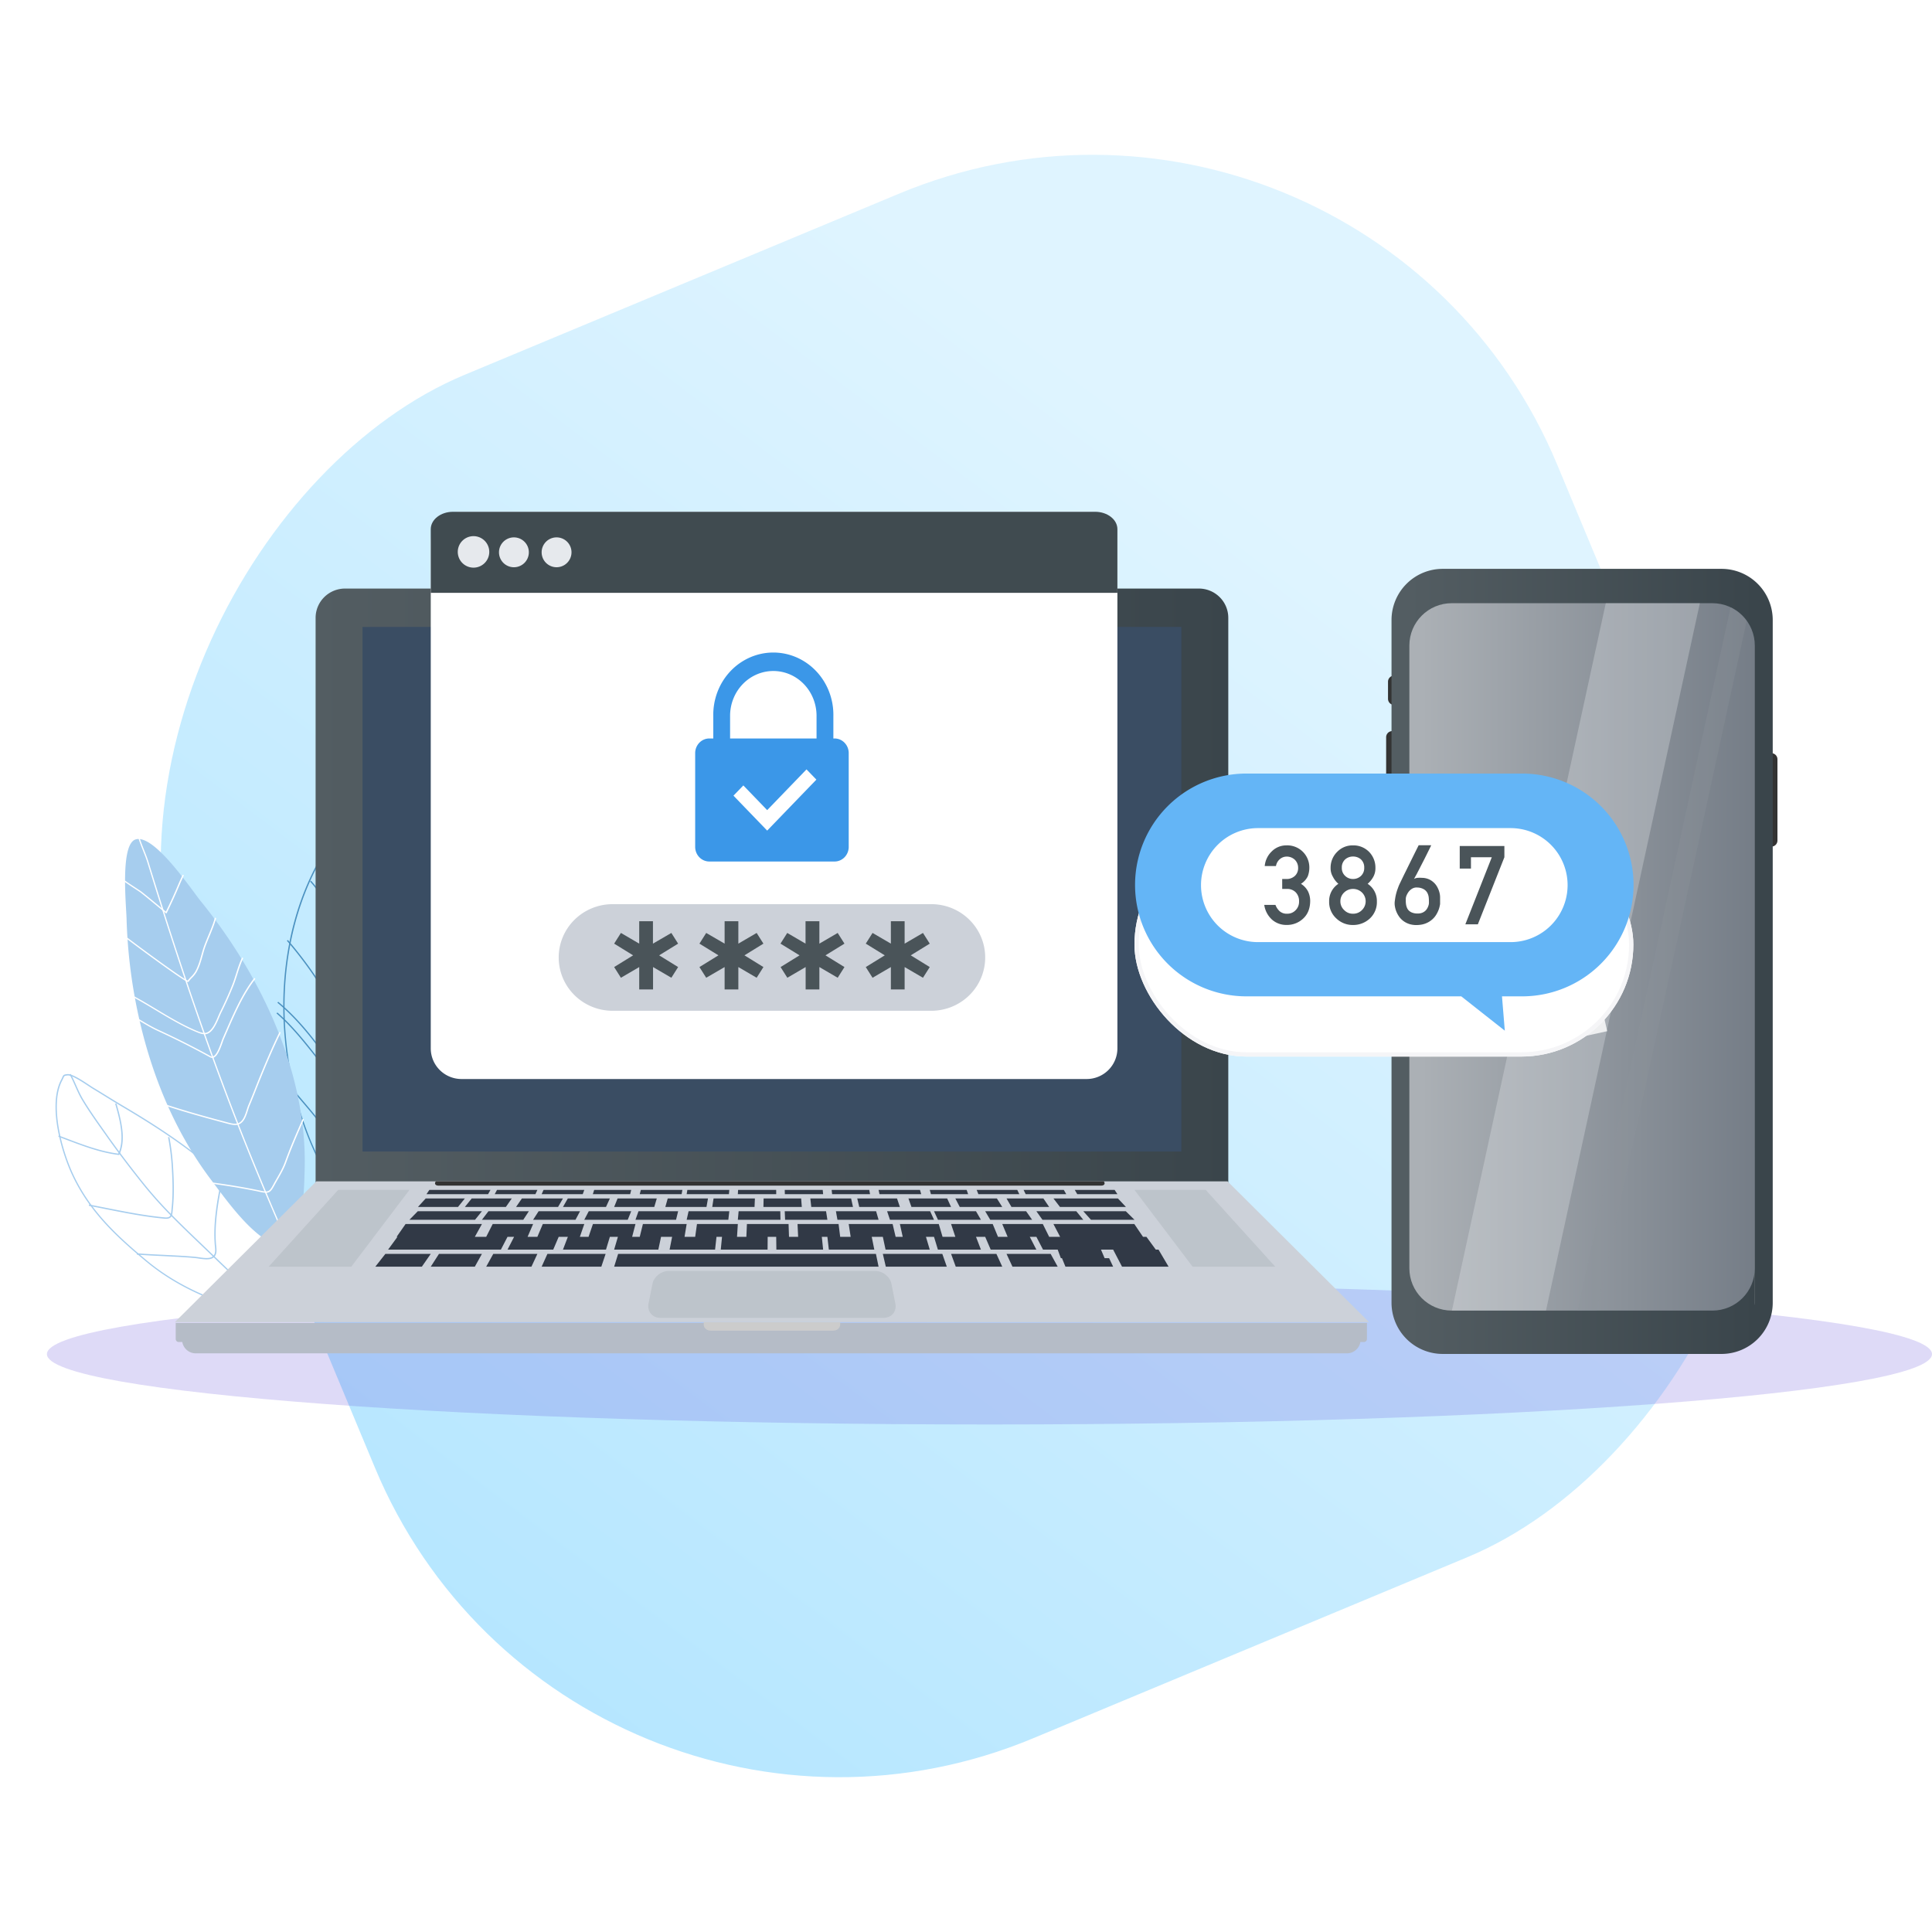<svg width="453" height="453" fill="none" xmlns="http://www.w3.org/2000/svg"><rect opacity=".3" x="319.69" width="346.371" height="346.371" rx="118" transform="rotate(67.364 319.69 0)" fill="url(#paint0_linear)"/><path d="M80.226 280.132c.442.027.837-.214 1.175-.719 9.902-14.8 14.604-35.298 12.582-54.836-.547-5.267-1.958-10.886-4.313-17.153-.946-2.518-2.036-5.139-3.433-8.249-.332-.738-.765-1.531-1.223-2.372-.842-1.523-1.699-3.097-2.024-4.519a.447.447 0 00-.094-.209.393.393 0 00-.18-.125c-.88-.284-3.836 3.477-3.865 3.516a56.868 56.868 0 00-3.916 6.03c-3.403 6.06-5.823 12.789-7.164 19.921-1.36 7.144-1.697 14.582-.997 22.056a85.828 85.828 0 003.357 17.198l.138-.037-.138.037c.4 1.317.838 2.617 1.302 3.886a72.897 72.897 0 004.506 9.98c.101.185.228.433.375.719.892 1.744 2.386 4.664 3.819 4.868l.093.008zm2.392-87.867a.174.174 0 01.04.002c.01.001.027.002.041.073.337 1.472 1.215 3.071 2.062 4.617.454.829.883 1.61 1.21 2.339 1.392 3.1 2.48 5.709 3.422 8.222 2.345 6.243 3.747 11.824 4.29 17.058 2.02 19.461-2.662 39.881-12.527 54.621-.305.455-.637.652-1.012.597-1.273-.18-2.77-3.109-3.58-4.682a25.132 25.132 0 00-.38-.73 72.395 72.395 0 01-4.482-9.928 77.969 77.969 0 01-1.297-3.865 85.488 85.488 0 01-3.337-17.114c-1.408-15.177 1.474-30.017 8.116-41.786a56.736 56.736 0 013.898-5.999c.653-.862 2.944-3.461 3.536-3.425z" fill="#4B91C0"/><path d="M78.092 266.306c1.6.076 3.569-1.492 4.937-2.58.308-.246.574-.458.787-.609 3.059-2.191 5.614-4.32 7.808-6.51l-.244-.219c-2.179 2.182-4.726 4.299-7.774 6.486-.218.157-.488.37-.798.617-1.441 1.148-3.85 3.069-5.353 2.369-.496-.231-.843-.728-1.151-1.166-1.609-2.283-3.456-4.453-5.243-6.551-1.71-2.009-3.477-4.085-5.015-6.24l-.26.152c1.544 2.167 3.317 4.25 5.033 6.264 1.78 2.092 3.627 4.255 5.221 6.525.317.452.712 1.013 1.294 1.286.242.107.5.167.758.176zm-.365-14.459c.332.016.694-.145 1.21-.532.478-.358.967-.724 1.464-1.094 2.27-1.692 4.617-3.442 6.705-5.194 1.238-1.042 2.545-2.056 3.804-3.037 1.337-1.04 2.719-2.116 4.031-3.228l-.228-.23c-1.309 1.108-2.69 2.181-4.024 3.22-1.261.983-2.567 1.999-3.812 3.044-2.081 1.746-4.425 3.494-6.692 5.184-.496.376-.986.735-1.465 1.095-.48.359-.811.506-1.075.465-.312-.05-.631-.379-1.079-.929-.697-.861-1.29-1.625-1.919-2.434-.471-.609-.96-1.243-1.495-1.911-2.275-2.856-4.965-6.129-8.117-8.866l-.207.211c3.128 2.716 5.805 5.976 8.07 8.817.535.672 1.022 1.301 1.494 1.909.629.81 1.222 1.577 1.923 2.44.515.634.874.99 1.304 1.058a.99.99 0 00.108.012z" fill="#4B91C0"/><path d="M77.69 248.786c1.286.062 3.071-1.689 4.53-3.284l.217-.236c3.418-3.665 7.17-6.963 10.055-9.426a32.988 32.988 0 002.617-2.584l.092-.097-.25-.213-.092.097a32.574 32.574 0 01-2.588 2.569c-2.89 2.467-6.648 5.772-10.078 9.447l-.218.239c-.831.911-3.36 3.683-4.6 3.124-.346-.151-.768-.739-1.052-1.127l-.114-.157c-3.563-4.832-6.793-8.764-10.972-12.254l-.2.22c4.158 3.466 7.366 7.38 10.914 12.192l.112.153c.319.442.754 1.047 1.191 1.243.14.059.288.091.435.094z" fill="#4B91C0"/><path d="M78.533 235.702a.904.904 0 00.66-.258c3.048-2.732 5.817-5.666 8.495-8.504 1.678-1.778 3.412-3.617 5.215-5.407.221-.22.447-.432.665-.637.373-.348.724-.677 1.061-1.05l-.25-.211c-.33.363-.68.688-1.046 1.033-.22.205-.447.419-.671.646-1.806 1.794-3.543 3.634-5.222 5.414-2.674 2.834-5.439 5.763-8.478 8.487a.543.543 0 01-.241.153.63.63 0 01-.3.018c-.706-.158-1.455-1.563-1.855-2.309a18.61 18.61 0 00-.187-.344 64.632 64.632 0 00-2.685-4.289 93.833 93.833 0 00-6.144-7.99l-.045-.054-.244.176.047.055a94.086 94.086 0 016.121 7.961 65.01 65.01 0 012.671 4.267c.05.089.11.203.183.335.458.858 1.225 2.296 2.094 2.489a.918.918 0 00.156.019zm1.725-17.156c.286.014.577-.119.863-.399 3.132-3.058 7.25-5.08 11.24-7.027l.487-.238-.169-.279-.487.239c-4.007 1.969-8.152 3.995-11.312 7.084-.261.257-.507.358-.73.305-.34-.083-.686-.518-1.029-1.299-1.561-3.539-3.517-7.545-6.19-10.421l-.231.189c2.635 2.839 4.575 6.813 6.123 10.327.396.897.813 1.391 1.275 1.499a.798.798 0 00.16.02z" fill="#4B91C0"/><path d="M80.777 213.748l.103-.089c1.58-1.364 3.716-2.52 4.563-2.961a213.76 213.76 0 006.215-3.337l-.182-.266a221.489 221.489 0 01-6.207 3.332c-.835.43-2.92 1.56-4.502 2.901-.231-.281-.412-.77-.561-1.176-.063-.167-.12-.325-.177-.456-1.12-2.57-2.916-4.835-4.657-7.027l-.811-1.024-.252.166c.268.342.54.684.813 1.026 1.728 2.175 3.514 4.423 4.605 6.951.054.123.11.275.17.439.193.526.414 1.122.764 1.424l.116.097zm1.993-12.42l.075-.052c1.421-.993 2.988-1.831 4.503-2.647.26-.138.522-.278.784-.42l-.177-.272-.783.42c-1.493.799-3.044 1.625-4.451 2.602-.864-.539-1.518-2.414-2.046-3.928-.208-.597-.404-1.16-.593-1.586l-.292.097c.183.419.378.976.582 1.56.597 1.709 1.272 3.646 2.307 4.178l.09.048z" fill="#4B91C0"/><path d="M79.585 280.411l.238-.029-.027-.196c-.157-1.134-.32-2.308-.388-3.4a431.177 431.177 0 01-.544-10.552v-.011a416.53 416.53 0 01-.319-13.848v-.008a387.23 387.23 0 01.234-16.131c.062-1.804.142-3.628.232-5.424.184-3.66.488-7.354.783-10.926l.053-.64c.146-1.785.294-3.568.442-5.349.346-4.139.616-7.311.879-10.289a148.313 148.313 0 00.184-2.579c.117-1.852.239-3.765.553-5.485.123-.677.268-1.356.407-2.004.14-.647.279-1.301.4-1.962l-.235-.108c-.12.656-.26 1.314-.397 1.95-.14.659-.288 1.341-.41 2.024-.319 1.749-.445 3.676-.558 5.539l-.043.664a86.723 86.723 0 01-.14 1.904c-.263 2.978-.534 6.152-.879 10.291l-.444 5.348-.052.641c-.295 3.575-.6 7.273-.784 10.939a385.557 385.557 0 00-.467 21.574v.007c.029 4.568.135 9.23.318 13.857v.011a432.7 432.7 0 00.544 10.574c.07 1.108.234 2.291.392 3.434l.028.184z" fill="#4B91C0"/><path d="M62.69 308.536c1.403.074 2.604-.184 3.248-1.071 1.74-2.398 1.378-8.843 1.025-10.555v-.025c-3.065-7.919-8.263-15.102-15.892-21.965-7.31-6.574-15.887-11.922-22.537-15.845a191.69 191.69 0 01-3.543-2.157c-.993-.609-2.015-1.247-3.039-1.857a25.313 25.313 0 01-.97-.626c-1.633-1.083-4.105-2.723-5.218-2.587-.854.094-.926.206-1.166.751-.068.152-.15.34-.279.58-1.742 3.278-1.422 7.956-.847 11.304.64 3.717 1.957 7.904 3.528 11.212 4.129 8.681 10.45 14.407 17.12 19.982 5.69 4.764 12.591 8.351 21.096 10.963.335.103.734.233 1.158.374 1.761.587 4.255 1.414 6.316 1.522zm3.97-11.578c.415 2.043.586 8.151-.98 10.307-1.467 2.022-6.337.415-9.247-.546-.426-.139-.825-.272-1.163-.376-8.46-2.598-15.32-6.162-20.975-10.895-6.63-5.552-12.922-11.249-17.02-19.865-1.556-3.276-2.866-7.434-3.5-11.124-.565-3.301-.886-7.907.82-11.114.128-.248.216-.441.285-.596.21-.476.223-.504.943-.589.996-.116 3.499 1.54 4.994 2.531.403.266.75.496.985.635 1.016.611 2.042 1.243 3.032 1.855 1.159.716 2.358 1.458 3.55 2.161 15.953 9.409 31.632 20.475 38.272 37.619l.004-.003z" fill="#A6CDEE"/><path d="M65.337 307.919l.16-.254c-1.763-1.213-3.762-2.59-5.555-4.133-3.287-2.826-6.465-5.891-9.537-8.853l-.187-.181-2.201-2.12-.789-.755c-2.288-2.189-4.655-4.452-6.905-6.751a97.336 97.336 0 01-6.339-7.06c-2.091-2.6-3.99-5.05-5.806-7.491a218.94 218.94 0 01-3.145-4.338l-.69-.978c-1.672-2.363-3.398-4.806-4.899-7.323-.592-.992-1.076-2.086-1.546-3.144-.404-.909-.82-1.85-1.307-2.727l-.273.133c.478.864.893 1.8 1.293 2.704.473 1.067.962 2.17 1.565 3.181 1.504 2.529 3.24 4.977 4.92 7.346l.691.978c1.01 1.433 2.07 2.896 3.15 4.345A246.214 246.214 0 0033.751 278a97.678 97.678 0 006.362 7.086c2.256 2.304 4.623 4.57 6.913 6.76l.788.755c.737.705 1.47 1.412 2.202 2.12l.186.179c3.077 2.961 6.258 6.035 9.553 8.868 1.803 1.55 3.811 2.933 5.582 4.151z" fill="#A6CDEE"/><path d="M48.086 295.272c.714.037 1.398-.023 1.876-.337.053-.036.107-.074.16-.119.786-.652.674-1.72.574-2.666-.02-.178-.038-.348-.05-.512-.169-2.301-.079-4.659.293-7.645.279-2.253.712-4.653 1.36-7.548l-.31-.095c-.651 2.909-1.085 5.317-1.365 7.58-.374 3.006-.463 5.378-.295 7.704.008.17.031.341.05.524.098.915.198 1.86-.475 2.416a1.27 1.27 0 01-.136.099c-.731.479-2.098.28-3.2.112-.33-.048-.642-.094-.912-.117-1.96-.175-3.918-.278-5.601-.362l-1.692-.087c-2.063-.097-4.199-.197-6.298-.364l.007.153-.02.157.023.001c2.105.167 4.241.267 6.308.364l1.691.087c2.084.107 3.832.197 5.59.361.26.024.565.068.893.116a15.14 15.14 0 001.529.178zm-9.275-9.511c.615.032 1.025-.102 1.283-.418.31-.378.358-.953.421-1.689.014-.152.027-.311.044-.476.346-3.412.195-6.942-.02-10.25a55.95 55.95 0 00-.826-6.318l-.313.025c.395 2.091.67 4.19.824 6.289.213 3.295.364 6.811.02 10.201-.017.165-.03.326-.044.479-.058.684-.105 1.224-.353 1.536-.215.267-.59.358-1.184.305-4.597-.413-9.282-1.346-13.811-2.243a489.18 489.18 0 00-3.995-.783l-.03.308c1.33.252 2.683.522 3.99.783 4.535.903 9.234 1.838 13.847 2.253l.147-.002zM27.94 270.822l.042-.092a5.68 5.68 0 00.142-.319c1.402-3.348.36-7.608-.821-11.685l-.307.057c1.171 4.025 2.194 8.232.832 11.488a9.646 9.646 0 01-.095.215c-4.159-.521-8.26-2.079-12.229-3.585l-1.733-.654-.089.288c.575.213 1.152.431 1.732.655 4.024 1.526 8.18 3.105 12.417 3.618l.108.014z" fill="#A6CDEE"/><path d="M65.711 292.233a5.585 5.585 0 01-1.539-.497c-5.692-2.676-10.92-10.126-14.738-15.181-8.77-11.615-14.298-25.584-17.23-39.648a122.509 122.509 0 01-2.53-21.481c-.097-3.356-1.488-17.31 2.05-18.578 4.304-1.541 13.07 11.634 15.303 14.392 9.528 11.769 17.448 25.73 21.523 40.51 2.066 7.492 3.128 15.215 2.876 22.797-.128 3.701-.24 18.504-5.715 17.686z" fill="#A6CDEE"/><path d="M67.555 291.954a.123.123 0 00.06-.011.14.14 0 00.075-.085.185.185 0 00-.009-.125 745.482 745.482 0 01-9.28-21.954c-.79-1.955-1.59-3.969-2.382-5.989a678.346 678.346 0 01-5.896-15.638 757.546 757.546 0 01-1.967-5.483 832.91 832.91 0 01-4.295-12.429 982.606 982.606 0 01-5.43-16.6 1247.79 1247.79 0 01-3.627-11.594c-.24-.783-.59-1.671-.965-2.61-.382-.964-.776-1.96-1.092-2.934a.183.183 0 00-.076-.099.17.17 0 00-.056-.022.122.122 0 00-.057.004.12.12 0 00-.05.027.127.127 0 00-.034.047.159.159 0 00-.014.059.183.183 0 00.008.063c.32.994.717 1.997 1.1 2.965.37.933.72 1.815.956 2.582a1192.06 1192.06 0 003.627 11.598c1.828 5.75 3.655 11.337 5.432 16.607a852.51 852.51 0 004.298 12.434 686.63 686.63 0 001.969 5.486 678.364 678.364 0 005.898 15.647 615.25 615.25 0 002.382 5.992 757.414 757.414 0 004.157 10.075 857.032 857.032 0 005.133 11.884.175.175 0 00.055.072.152.152 0 00.08.031z" fill="#fff"/><path d="M38.96 214.152a.154.154 0 00.083-.018.134.134 0 00.056-.058 122.69 122.69 0 003.094-6.786 30 30 0 01.467-1.046c.135-.296.276-.602.408-.91a.135.135 0 00.011-.057.162.162 0 00-.049-.112.185.185 0 00-.114-.053.14.14 0 00-.06.007.134.134 0 00-.085.076c-.129.304-.272.608-.408.903-.166.364-.325.708-.47 1.055-.931 2.23-1.94 4.449-2.998 6.599l-.345-.289-.088-.073c-1.236-1.024-4.997-4.139-5.427-4.429a133.63 133.63 0 00-1.43-.948c-.823-.542-1.676-1.103-2.493-1.684a.182.182 0 00-.058-.028.189.189 0 00-.062-.005.142.142 0 00-.101.057.126.126 0 00-.024.053.143.143 0 000 .059.168.168 0 00.07.103 80.864 80.864 0 002.501 1.693c.47.308.954.627 1.425.946.276.186 2.093 1.668 5.399 4.407l.089.073c.546.452.546.452.602.458l.008.007zm5.11 16.102a.176.176 0 00.088-.015.153.153 0 00.066-.054c.242-.325.508-.632.796-.918a6.54 6.54 0 001.006-1.239c.729-1.25 1.138-2.712 1.532-4.125.085-.306.17-.611.258-.911.317-1.078.796-2.233 1.306-3.455.565-1.358 1.148-2.762 1.536-4.146a.148.148 0 00.005-.06.17.17 0 00-.062-.108.2.2 0 00-.056-.031.163.163 0 00-.122.005.139.139 0 00-.074.087c-.382 1.37-.964 2.765-1.526 4.115-.51 1.229-.995 2.389-1.315 3.49-.088.3-.173.605-.26.912-.39 1.397-.793 2.842-1.505 4.063a6.368 6.368 0 01-.967 1.182 8.841 8.841 0 00-.772.876 1.574 1.574 0 01-.12-.059c-1.518-.788-9.296-6.402-14.6-10.446a.174.174 0 00-.12-.036.142.142 0 00-.102.053.14.14 0 00-.027.112.17.17 0 00.066.105c4.754 3.626 13 9.624 14.652 10.48a.865.865 0 00.317.123z" fill="#fff"/><path d="M47.844 242.501c.064.003.128.006.194.003l.141-.009c1.613-.162 2.564-2.413 3.258-4.059.162-.382.3-.712.43-.971a88.607 88.607 0 002.832-6.274c.349-.864.647-1.803.936-2.71.398-1.258.812-2.553 1.375-3.734a.15.15 0 00-.01-.108.184.184 0 00-.08-.083.176.176 0 00-.112-.017.146.146 0 00-.09.057c-.57 1.193-.986 2.503-1.385 3.769-.288.903-.584 1.837-.928 2.693a85.37 85.37 0 01-2.818 6.258c-.13.267-.273.6-.437.987-.63 1.491-1.581 3.743-3.025 3.89-.04-.002-.079.007-.117.008-.595.013-1.21-.218-1.792-.459-3.327-1.378-6.49-3.273-9.546-5.113-1.94-1.164-3.94-2.367-5.976-3.434a.172.172 0 00-.126-.021.14.14 0 00-.093.074.137.137 0 00-.013.059c0 .021.003.042.012.062a.177.177 0 00.09.092c2.026 1.056 4.028 2.259 5.965 3.421 3.065 1.84 6.237 3.744 9.593 5.131.537.236 1.127.459 1.722.488z" fill="#fff"/><path d="M49.716 248.044a.95.95 0 00.493-.112c.911-.466 1.565-2.32 2-3.547.113-.326.212-.605.288-.78.237-.534.471-1.071.703-1.611.61-1.405 1.242-2.858 1.902-4.267 1.193-2.551 2.687-5.516 4.72-8.141a.139.139 0 00.025-.112.175.175 0 00-.186-.14.143.143 0 00-.103.054c-2.048 2.646-3.551 5.626-4.751 8.193-.661 1.411-1.287 2.866-1.904 4.273-.234.533-.468 1.07-.702 1.609-.081.185-.181.468-.298.803-.394 1.116-1.051 2.981-1.864 3.396a.575.575 0 01-.312.082.66.66 0 01-.326-.093 188.995 188.995 0 00-12.26-6.181c-1.43-.661-2.811-1.482-4.146-2.276-.454-.269-.924-.548-1.388-.816a.172.172 0 00-.134-.019.136.136 0 00-.1.132c0 .031.01.061.027.088a.176.176 0 00.072.063c.46.267.923.543 1.373.81 1.344.798 2.732 1.623 4.18 2.293a187.675 187.675 0 0112.238 6.171c.141.077.297.121.453.128zm5.24 15.734a2.64 2.64 0 00.885-.093c.113-.032.222-.072.327-.121 1.118-.542 1.572-1.962 1.973-3.212.133-.406.256-.8.395-1.126.55-1.294 1.075-2.625 1.583-3.909.34-.857.69-1.744 1.043-2.611 1.283-3.141 2.836-6.845 4.626-10.505a.155.155 0 00-.009-.109.18.18 0 00-.191-.1.138.138 0 00-.09.057c-1.794 3.667-3.348 7.377-4.632 10.521-.354.869-.706 1.752-1.044 2.616a166.626 166.626 0 01-1.581 3.908c-.143.338-.27.732-.403 1.149-.385 1.199-.82 2.559-1.833 3.05a1.68 1.68 0 01-.277.108c-.65.192-1.38.028-2.2-.189-4.89-1.298-10.11-2.73-15.143-4.41a.152.152 0 00-.037-.002.151.151 0 00-.113.034.14.14 0 00-.049.105c0 .036.013.072.037.103.024.03.057.052.094.062 5.038 1.68 10.262 3.114 15.157 4.412.488.138.985.226 1.483.262zm7.268 15.892c.16.01.319.003.474-.021.674-.115 1.063-.634 1.587-1.61.285-.536.588-1.059.879-1.567.712-1.242 1.448-2.523 1.967-3.966 1.225-3.396 2.639-6.64 4.101-9.94a.173.173 0 00.012-.048.163.163 0 00-.033-.106.181.181 0 00-.095-.066.16.16 0 00-.11.006.143.143 0 00-.072.076c-1.464 3.304-2.878 6.55-4.105 9.95-.512 1.421-1.209 2.636-1.942 3.923a61.201 61.201 0 00-.882 1.575c-.55 1.026-.885 1.383-1.386 1.466-.42.071-.981-.04-1.872-.232-3.355-.708-7.069-1.332-11.352-1.906a.18.18 0 00-.061.004.144.144 0 00-.053.026.142.142 0 00-.042.163.172.172 0 00.083.095c.019.01.04.017.06.02 4.275.573 7.98 1.195 11.327 1.901.5.123 1.008.208 1.515.257z" fill="#fff"/><path opacity=".2" d="M453 317.502C453 326.614 354.064 334 232.003 334S11 326.611 11 317.502C11 308.392 109.936 301 232 301s221 7.383 221 16.502z" fill="#5C49D8"/><path d="M281.096 138H80.904a6.93 6.93 0 00-4.88 2.01A6.842 6.842 0 0074 144.859V279h214V144.859a6.844 6.844 0 00-2.023-4.849 6.932 6.932 0 00-4.881-2.01z" fill="url(#paint1_linear)"/><path d="M85 261.086V270h192V147H85v114.086z" fill="#3A4D63"/><path fill-rule="evenodd" clip-rule="evenodd" d="M41.404 314.459a.694.694 0 01-.204-.492v-3.78h279.308v3.78a.696.696 0 01-.696.696h-.841a3.183 3.183 0 01-.893 1.716 3.206 3.206 0 01-2.273.942H45.903a3.204 3.204 0 01-2.272-.942 3.204 3.204 0 01-.891-1.716h-.844a.695.695 0 01-.492-.204z" fill="#B5BCC7"/><path d="M165 310.569c0 .379.169.743.469 1.012.3.268.707.419 1.131.419h28.8c.424 0 .831-.151 1.131-.419.3-.269.469-.633.469-1.012V310h-32v.569z" fill="#CCC"/><path d="M74.17 277L41 310h280l-33.169-33H74.169z" fill="#CCD1D9"/><path opacity=".1" d="M63 297h19.366L96 279H79.291L63 297zm203-18l13.634 18H299l-16.292-18H266zm-56.98 22.023c-.34-1.689-2.037-3.023-3.801-3.023H156.79c-1.764 0-3.461 1.339-3.801 3.023l-.923 4.599c-.371 1.845.864 3.378 2.762 3.378h52.337c1.906 0 3.157-1.529 2.762-3.378l-.907-4.599z" fill="#3B464C"/><path d="M88 297h10.91l2.09-3H90.36L88 297zm10-14h9.388l1.612-2h-9.182L98 283zm2-3h14.442l.558-1h-14.326l-.674 1zm16 0h9.544l.456-1h-9.467l-.533 1zm11 0h9.634l.366-1h-9.556l-.444 1zm12 0h8.754l.246-1h-8.683l-.317 1zm11 0h9.82l.18-1h-9.74l-.26 1zm11 0h9.915l.085-1h-9.835l-.165 1zm12.061-1l-.061 1h9l-.008-1h-8.931zM184 279l.027 1H193l-.096-1H184zm11 0l.11 1H204l-.182-1H195zm11 0l.213 1H216l-.292-1H206zm12 0l.279 1H227l-.35-1H218zm11 0l.401 1H239l-.479-1H229zm11 0l.491 1H250l-.564-1H240zm12 0l.583 1H262l-.655-1H252zM93 290h18.336l1.664-3H95.095L93 290zm3-4h15.388l1.612-2H97.963L96 286zm-5 7h26.443l1.557-3H93.195L91 293zm156-6l1.571 3H268l-2.033-3H247zm-4 3l1.557 3H271l-2.195-3H243zm-142 7h10.333l1.667-3h-10.072L101 297zm18-4h10.718l1.282-3h-10.456L119 293zm13 0h10.09l.91-3h-9.851L132 293zm12 0h10.362l.638-3h-10.117l-.883 3zm13 0h10.666l.334-3h-10.405l-.595 3zm12 0h10.975l.025-3h-10.706l-.294 3zm13-3l.038 3H193l-.306-3H182zm12 0l.342 3H205l-.603-3H194zm13 0l.641 3H218l-.891-3H207zm12 0l.91 3H230l-1.157-3H219zm12 0l1.29 3H243l-1.548-3H231zm-117 0h9.706l1.294-3h-9.477L114 290zm12 0h9.962l1.038-3h-9.726L126 290zm12 0h10.22l.78-3h-9.975L138 290zm12 0h10.504l.496-3h-10.256l-.744 3zm13 0h9.811l.189-3h-9.579l-.421 3zm12.134-3l-.134 3h10l-.102-3h-9.764zM187 287l.143 3H197l-.376-3H187zm12 0l.456 3H210l-.705-3H199zm12 0l.661 3H221l-.885-3H211zm12 0l1.002 3H234l-1.238-3H223zm12 0l1.261 3H246l-1.487-3H235zm-122-1h9.695l1.305-2h-9.471L113 286zm12 0h9.939l1.061-2h-9.71l-1.29 2zm12 0h10.188l.812-2h-9.954L137 286zm12 0h9.512l.488-2h-9.292l-.708 2zm12 0h9.771l.229-2h-9.546l-.454 2zm12.186-2l-.186 2h10l-.044-2h-9.77zM184 284l.084 2H194l-.313-2H184zm12 0l.355 2H206l-.577-2H196zm12 0l.672 2H219l-.91-2H208zm11 0l.925 2H230l-1.157-2H219zm12 0l1.183 2H242l-1.405-2H231zm12 0l1.421 2H254l-1.642-2H243zm11 0l1.795 2H266l-2.03-2H254zm-145-1h9.611l1.389-2h-9.395L109 283zm12 0h9.846l1.154-2h-9.626L121 283zm11 0h10.086l.914-2h-9.86l-1.14 2zm12 0h9.406l.594-2h-9.195l-.805 2zm12 0h9.651l.349-2h-9.435l-.565 2zm11 0h9.914l.086-2h-9.691l-.309 2zm12.045-2l-.045 2h9l-.157-2h-8.798zM190 281l.219 2H200l-.439-2H190zm11 0l.468 2H211l-.677-2H201zm12 0l.71 2H223l-.919-2H213zm11 0l1.035 2H235l-1.259-2H224zm12 0l1.157 2H246l-1.356-2H236zm11 0l1.535 2H264l-1.877-2H247zm-133 16h10.607l1.393-3h-10.343L114 297zm109-3l1.096 3H235l-1.371-3H223zm13 0l1.39 3H248l-1.654-3H236zm25-1l2.084 4H274l-2.36-4H261zm-13 0l.738 2H259l-.854-2H248zm1 2l.817 2H261l-.946-2H249zm-122 2h13.993l1.007-3h-13.647L127 297zm80-3l.696 3H222l-1.053-3H207zm-62.067 0l-.933 3h62l-.619-3h-60.448z" fill="#313946"/><path d="M258.81 277H102.179c-.398.549-.112 1 .664 1h155.311c.775 0 1.07-.451.664-1h-.008z" fill="#333"/><path d="M254.786 120H108.214a7.228 7.228 0 00-5.101 2.105 7.174 7.174 0 00-2.113 5.082v118.626c0 1.906.76 3.734 2.113 5.082a7.228 7.228 0 005.101 2.105h146.572a7.228 7.228 0 005.101-2.105 7.174 7.174 0 002.113-5.082V127.187c0-1.906-.76-3.734-2.113-5.082a7.228 7.228 0 00-5.101-2.105z" fill="#fff"/><path d="M262 139v-14.924c0-2.25-2.336-4.076-5.213-4.076H106.213c-2.877 0-5.213 1.826-5.213 4.076V139h161z" fill="#404B50"/><path d="M111.851 133.004a3.692 3.692 0 10-1.647-7.199 3.692 3.692 0 001.647 7.199zm5.149-3.508a3.498 3.498 0 005.98 2.474 3.504 3.504 0 00.749-3.822 3.508 3.508 0 00-3.248-2.148 3.5 3.5 0 00-3.481 3.496zm10 .004a3.5 3.5 0 107 0 3.5 3.5 0 00-7 0z" fill="#E6E9ED"/><path d="M218.358 237h-74.716c-1.661 0-3.305-.323-4.839-.952a12.648 12.648 0 01-4.102-2.71 12.485 12.485 0 01-2.74-4.056 12.367 12.367 0 01-.961-4.784 12.362 12.362 0 01.961-4.783 12.488 12.488 0 012.741-4.056 12.657 12.657 0 014.101-2.709 12.776 12.776 0 014.839-.95h74.716c1.66 0 3.305.322 4.839.95a12.657 12.657 0 014.101 2.709 12.488 12.488 0 012.741 4.056c.635 1.516.962 3.142.961 4.783a12.367 12.367 0 01-.961 4.784 12.485 12.485 0 01-2.74 4.056 12.648 12.648 0 01-4.102 2.71 12.755 12.755 0 01-4.839.952z" fill="#CCD1D9"/><path d="M145.586 229.256L144 226.748l4.45-2.748-4.45-2.744 1.586-2.508 4.292 2.508V216h3.22v5.256l4.316-2.508 1.586 2.508-4.45 2.744 4.45 2.748-1.586 2.508-4.292-2.508V232h-3.244v-5.252l-4.292 2.508zm20 0L164 226.748l4.454-2.748-4.454-2.744 1.586-2.508 4.316 2.508V216h3.22v5.256l4.292-2.508 1.586 2.508-4.45 2.744 4.45 2.748-1.586 2.508-4.292-2.508V232h-3.22v-5.252l-4.316 2.508zm19.024 0l-1.586-2.508 4.449-2.748-4.473-2.744 1.586-2.508 4.29 2.508V216h3.244v5.256l4.294-2.508 1.586 2.508-4.453 2.744 4.453 2.748-1.586 2.508-4.294-2.508V232h-3.22v-5.252l-4.29 2.508zm19.979 0L203 226.748l4.456-2.748-4.456-2.744 1.589-2.508 4.297 2.508V216h3.224v5.256l4.301-2.508 1.589 2.508-4.456 2.744 4.456 2.748-1.589 2.508-4.301-2.508V232h-3.224v-5.252l-4.297 2.508z" fill="#4A5459"/><path d="M195.687 173.15h-.285v-5.316a15.05 15.05 0 00-1.004-5.658 14.628 14.628 0 00-3.036-4.816 14.07 14.07 0 00-4.596-3.226 13.667 13.667 0 00-5.442-1.134c-1.869 0-3.719.386-5.443 1.134a14.07 14.07 0 00-4.596 3.226 14.628 14.628 0 00-3.036 4.816 15.05 15.05 0 00-1.004 5.658v5.316h-.932a3.257 3.257 0 00-2.341 1.007 3.496 3.496 0 00-.972 2.426v21.983c0 .911.349 1.784.97 2.428a3.258 3.258 0 002.343 1.006h29.374c.878 0 1.721-.362 2.343-1.006.621-.644.97-1.517.97-2.428v-21.983a3.496 3.496 0 00-.972-2.426 3.257 3.257 0 00-2.341-1.007zm-15.804 21.603l-7.905-8.192 2.315-2.4 5.59 5.793 9.219-9.553 2.316 2.399-11.535 11.953zm11.574-26.919v5.316h-20.271v-5.316c0-2.786 1.068-5.457 2.969-7.427 1.901-1.97 4.479-3.076 7.167-3.076 2.688 0 5.266 1.106 7.166 3.076 1.901 1.97 2.969 4.641 2.969 7.427z" fill="#3B97E8"/><path d="M415.337 198.508h-2.085v-21.907h2.085a1.428 1.428 0 011.425 1.424v19.054a1.427 1.427 0 01-1.425 1.429zm-88.9-9.47h2.084v13.007h-2.084a1.428 1.428 0 01-1.425-1.425v-10.157a1.427 1.427 0 01.879-1.316c.173-.072.359-.109.546-.109zm0-17.614h2.085v13.007h-2.085a1.428 1.428 0 01-1.425-1.425v-10.145a1.434 1.434 0 01.413-1.015 1.416 1.416 0 011.012-.422zm.437-13.006h2.085v6.863h-2.085a1.424 1.424 0 01-1.424-1.424v-4.015a1.424 1.424 0 011.424-1.424z" fill="#333"/><path fill-rule="evenodd" clip-rule="evenodd" d="M403.664 133.38h-65.399a12.002 12.002 0 00-11.992 11.991v160.097a12.007 12.007 0 0011.992 11.992h65.399a12.005 12.005 0 0011.992-11.992V145.371a12.005 12.005 0 00-11.992-11.991zm7.79 172.639a7.78 7.78 0 00.02-.551l-.02-60.083v60.634zm-80.999-159.927v-.809 160.274-159.465z" fill="url(#paint2_linear)"/><path d="M401.519 141.432H340.39c-5.487 0-9.935 4.449-9.935 9.935V297.36c0 5.487 4.448 9.935 9.935 9.935h61.129c5.487 0 9.935-4.448 9.935-9.935V151.367c0-5.486-4.448-9.935-9.935-9.935z" fill="url(#paint3_linear)"/><path opacity=".3" d="M406.448 142.738c-.099-.028-.577-.339-.68-.363l-35.869 164.92h4.473l35.184-161.768-.848-1.015-.827-.796-.581-.453-.852-.525z" fill="#8D939C"/><path opacity=".3" d="M376.508 141.432l-36.075 165.863h22.054l36.08-165.863h-22.059z" fill="#E6E9ED"/><path style="mix-blend-mode:multiply" opacity=".4" d="M346.079 242.218l-60.318-.167.012-9.529 60.318.167-.012 9.529z" fill="url(#paint4_linear)"/><path style="mix-blend-mode:multiply" opacity=".8" d="M376.843 241.785l-23.1 5.057-3.235-14.431 23.1-5.053 3.235 14.427z" fill="url(#paint5_linear)"/><g filter="url(#filter0_d)"><rect x="265.999" y="181.216" width="116.975" height="52.52" rx="26.26" fill="#fff"/><rect x="266.499" y="181.716" width="115.975" height="51.52" rx="25.76" stroke="#F5F5F7"/></g><path d="M292.259 181.379h64.646a26.133 26.133 0 0118.47 7.648 26.122 26.122 0 017.651 18.469 26.126 26.126 0 01-26.121 26.12h-4.73l.043.549.617 7.5-5.912-4.659-4.293-3.39h-50.371a26.12 26.12 0 01-18.47-44.589 26.12 26.12 0 0118.47-7.648z" fill="#64B5F6"/><path d="M294.968 220.9h59.224a13.366 13.366 0 000-26.733h-59.224a13.37 13.37 0 00-9.453 22.82 13.358 13.358 0 009.453 3.913z" fill="#fff"/><path d="M300.638 206.099h.903a2.834 2.834 0 002.093-.744 2.466 2.466 0 00.74-1.862 2.64 2.64 0 00-.768-1.902 2.738 2.738 0 00-1.913-.744 2.45 2.45 0 00-1.536.541 2.728 2.728 0 00-.979 1.675h-2.634a5.37 5.37 0 011.651-3.437 4.778 4.778 0 013.398-1.409 5.174 5.174 0 015.411 5.224 5.668 5.668 0 01-.374 2.041 4.263 4.263 0 01-1.591 1.747 4.627 4.627 0 011.675 1.814c.324.694.491 1.451.489 2.217-.016 1.718-.546 3.074-1.591 4.066a5.52 5.52 0 01-3.979 1.548 5.034 5.034 0 01-3.322-1.194 5.74 5.74 0 01-1.878-3.501h2.63c.206.569.547 1.08.994 1.488a2.499 2.499 0 001.751.573 2.64 2.64 0 001.95-.796 2.785 2.785 0 00.835-2.109 2.91 2.91 0 00-.832-2.164 2.813 2.813 0 00-2.013-.744h-1.106l-.004-2.328zm11.01 5.26a4.802 4.802 0 012.164-4.13 5.355 5.355 0 01-1.281-1.647 3.824 3.824 0 01-.541-2.065 5.18 5.18 0 011.548-3.788 5 5 0 013.7-1.512 5.135 5.135 0 013.764 1.512 5.261 5.261 0 011.496 3.788 4.15 4.15 0 01-.49 2.065 6.058 6.058 0 01-1.333 1.647 4.789 4.789 0 012.165 4.13 5.224 5.224 0 01-1.623 3.979 5.721 5.721 0 01-3.979 1.548 5.522 5.522 0 01-3.915-1.548 5.174 5.174 0 01-1.675-3.979zm2.634-.024a2.74 2.74 0 00.231 1.129c.155.356.384.675.672.936a2.776 2.776 0 002.053.84 2.825 2.825 0 002.089-.84c.279-.269.501-.592.653-.948a2.899 2.899 0 000-2.257 2.892 2.892 0 00-.653-.949 3.017 3.017 0 00-2.089-.819c-.764 0-1.499.293-2.053.819a2.793 2.793 0 00-.903 2.089zm.338-7.87a2.468 2.468 0 00.819 1.942c.49.45 1.133.698 1.799.692a2.686 2.686 0 001.838-.692 2.52 2.52 0 00.612-.883c.137-.336.2-.697.184-1.059a2.54 2.54 0 00-.796-1.989 2.788 2.788 0 00-1.838-.645 2.739 2.739 0 00-1.799.645 2.496 2.496 0 00-.819 1.989zm20.955-5.284a1.558 1.558 0 01-.119.271l-.358.736c-.152.31-.331.664-.53 1.07l-.636 1.27-.693 1.348-.664 1.297c-.215.398-.398.796-.589 1.118-.191.323-.322.605-.438.796a1.94 1.94 0 01.824-.258 7.528 7.528 0 011.062 0c.52.004 1.034.107 1.516.302.408.167.784.401 1.114.692.31.267.578.578.796.923.193.316.356.649.486.995.107.295.19.598.246.907.038.218.061.439.068.661v1.651c0 .056-.036.211-.084.457-.062.3-.146.595-.25.884a6.963 6.963 0 01-.526 1.094c-.24.411-.54.784-.891 1.106a5.143 5.143 0 01-1.349.899 5.327 5.327 0 01-1.886.47 5.71 5.71 0 01-2.029-.152 4.893 4.893 0 01-1.52-.72 4.49 4.49 0 01-1.07-1.074 5.921 5.921 0 01-.676-1.253 5.79 5.79 0 01-.327-1.234 4.035 4.035 0 01-.031-1.006c.051-.398.107-.796.163-1.102.055-.307.131-.633.211-.928.079-.294.167-.58.27-.867.104-.286.215-.597.35-.931.036-.083.128-.282.279-.597l.561-1.166c.219-.461.469-.966.748-1.523a925.5 925.5 0 013.032-6.128l2.94-.008zm-.529 13.429c0-.319 0-.669-.036-1.055a3.103 3.103 0 00-.286-1.102 2.23 2.23 0 00-.796-.899 3.139 3.139 0 00-1.592-.454 2.056 2.056 0 00-.867.1 2.32 2.32 0 00-.692.398c-.2.156-.377.34-.526.545a4.386 4.386 0 00-.362.613c-.09.179-.16.367-.211.561a1.84 1.84 0 00-.059.397v.701c.009.257.035.514.079.768.048.256.127.506.235.744.109.241.268.456.466.632.231.204.502.359.795.454.384.132.789.193 1.194.179.337.013.672-.037.991-.147a2.49 2.49 0 00.716-.398c.191-.155.355-.341.485-.549a3.197 3.197 0 00.442-1.114 2.6 2.6 0 00.024-.374zm7.222-13.242h10.468v2.63l-6.219 15.724h-2.932l6.202-15.724h-4.889v2.658h-2.63v-5.288z" fill="#4A5459"/><defs><linearGradient id="paint0_linear" x1="456.538" y1="48.012" x2="633.279" y2="350.448" gradientUnits="userSpaceOnUse"><stop stop-color="#95DCFF"/><stop offset="1" stop-color="#0AF"/></linearGradient><linearGradient id="paint1_linear" x1="73.327" y1="202.957" x2="288.673" y2="202.957" gradientUnits="userSpaceOnUse"><stop stop-color="#535D62"/><stop offset="1" stop-color="#3A454B"/></linearGradient><linearGradient id="paint2_linear" x1="330.2" y1="219.55" x2="411.708" y2="219.55" gradientUnits="userSpaceOnUse"><stop stop-color="#535D62"/><stop offset="1" stop-color="#3A454B"/></linearGradient><linearGradient id="paint3_linear" x1="333.347" y1="231.472" x2="411.454" y2="231.472" gradientUnits="userSpaceOnUse"><stop stop-color="#ABB0B5"/><stop offset="1" stop-color="#757D87"/></linearGradient><linearGradient id="paint4_linear" x1="-44767.8" y1="-2050.78" x2="-44767.8" y2="-1788.07" gradientUnits="userSpaceOnUse"><stop stop-color="#71756F"/><stop offset=".03" stop-color="#828680"/><stop offset=".1" stop-color="#A3A6A2"/><stop offset=".18" stop-color="#C0C2BF"/><stop offset=".27" stop-color="#D7D8D7"/><stop offset=".37" stop-color="#E9EAE9"/><stop offset=".49" stop-color="#F6F6F6"/><stop offset=".65" stop-color="#FDFDFD"/><stop offset="1" stop-color="#fff"/></linearGradient><linearGradient id="paint5_linear" x1="-2092.24" y1="-3016.57" x2="-1902.22" y2="-2218.49" gradientUnits="userSpaceOnUse"><stop stop-color="#71756F"/><stop offset=".03" stop-color="#828680"/><stop offset=".1" stop-color="#A3A6A2"/><stop offset=".18" stop-color="#C0C2BF"/><stop offset=".27" stop-color="#D7D8D7"/><stop offset=".37" stop-color="#E9EAE9"/><stop offset=".49" stop-color="#F6F6F6"/><stop offset=".65" stop-color="#FDFDFD"/><stop offset="1" stop-color="#fff"/></linearGradient><filter id="filter0_d" x="245.999" y="175.216" width="156.975" height="92.519" filterUnits="userSpaceOnUse" color-interpolation-filters="sRGB"><feFlood flood-opacity="0" result="BackgroundImageFix"/><feColorMatrix in="SourceAlpha" type="matrix" values="0 0 0 0 0 0 0 0 0 0 0 0 0 0 0 0 0 0 127 0"/><feOffset dy="14"/><feGaussianBlur stdDeviation="10"/><feColorMatrix type="matrix" values="0 0 0 0 0 0 0 0 0 0.289 0 0 0 0 0.433 0 0 0 0.15 0"/><feBlend mode="normal" in2="BackgroundImageFix" result="effect1_dropShadow"/><feBlend mode="normal" in="SourceGraphic" in2="effect1_dropShadow" result="shape"/></filter></defs></svg>